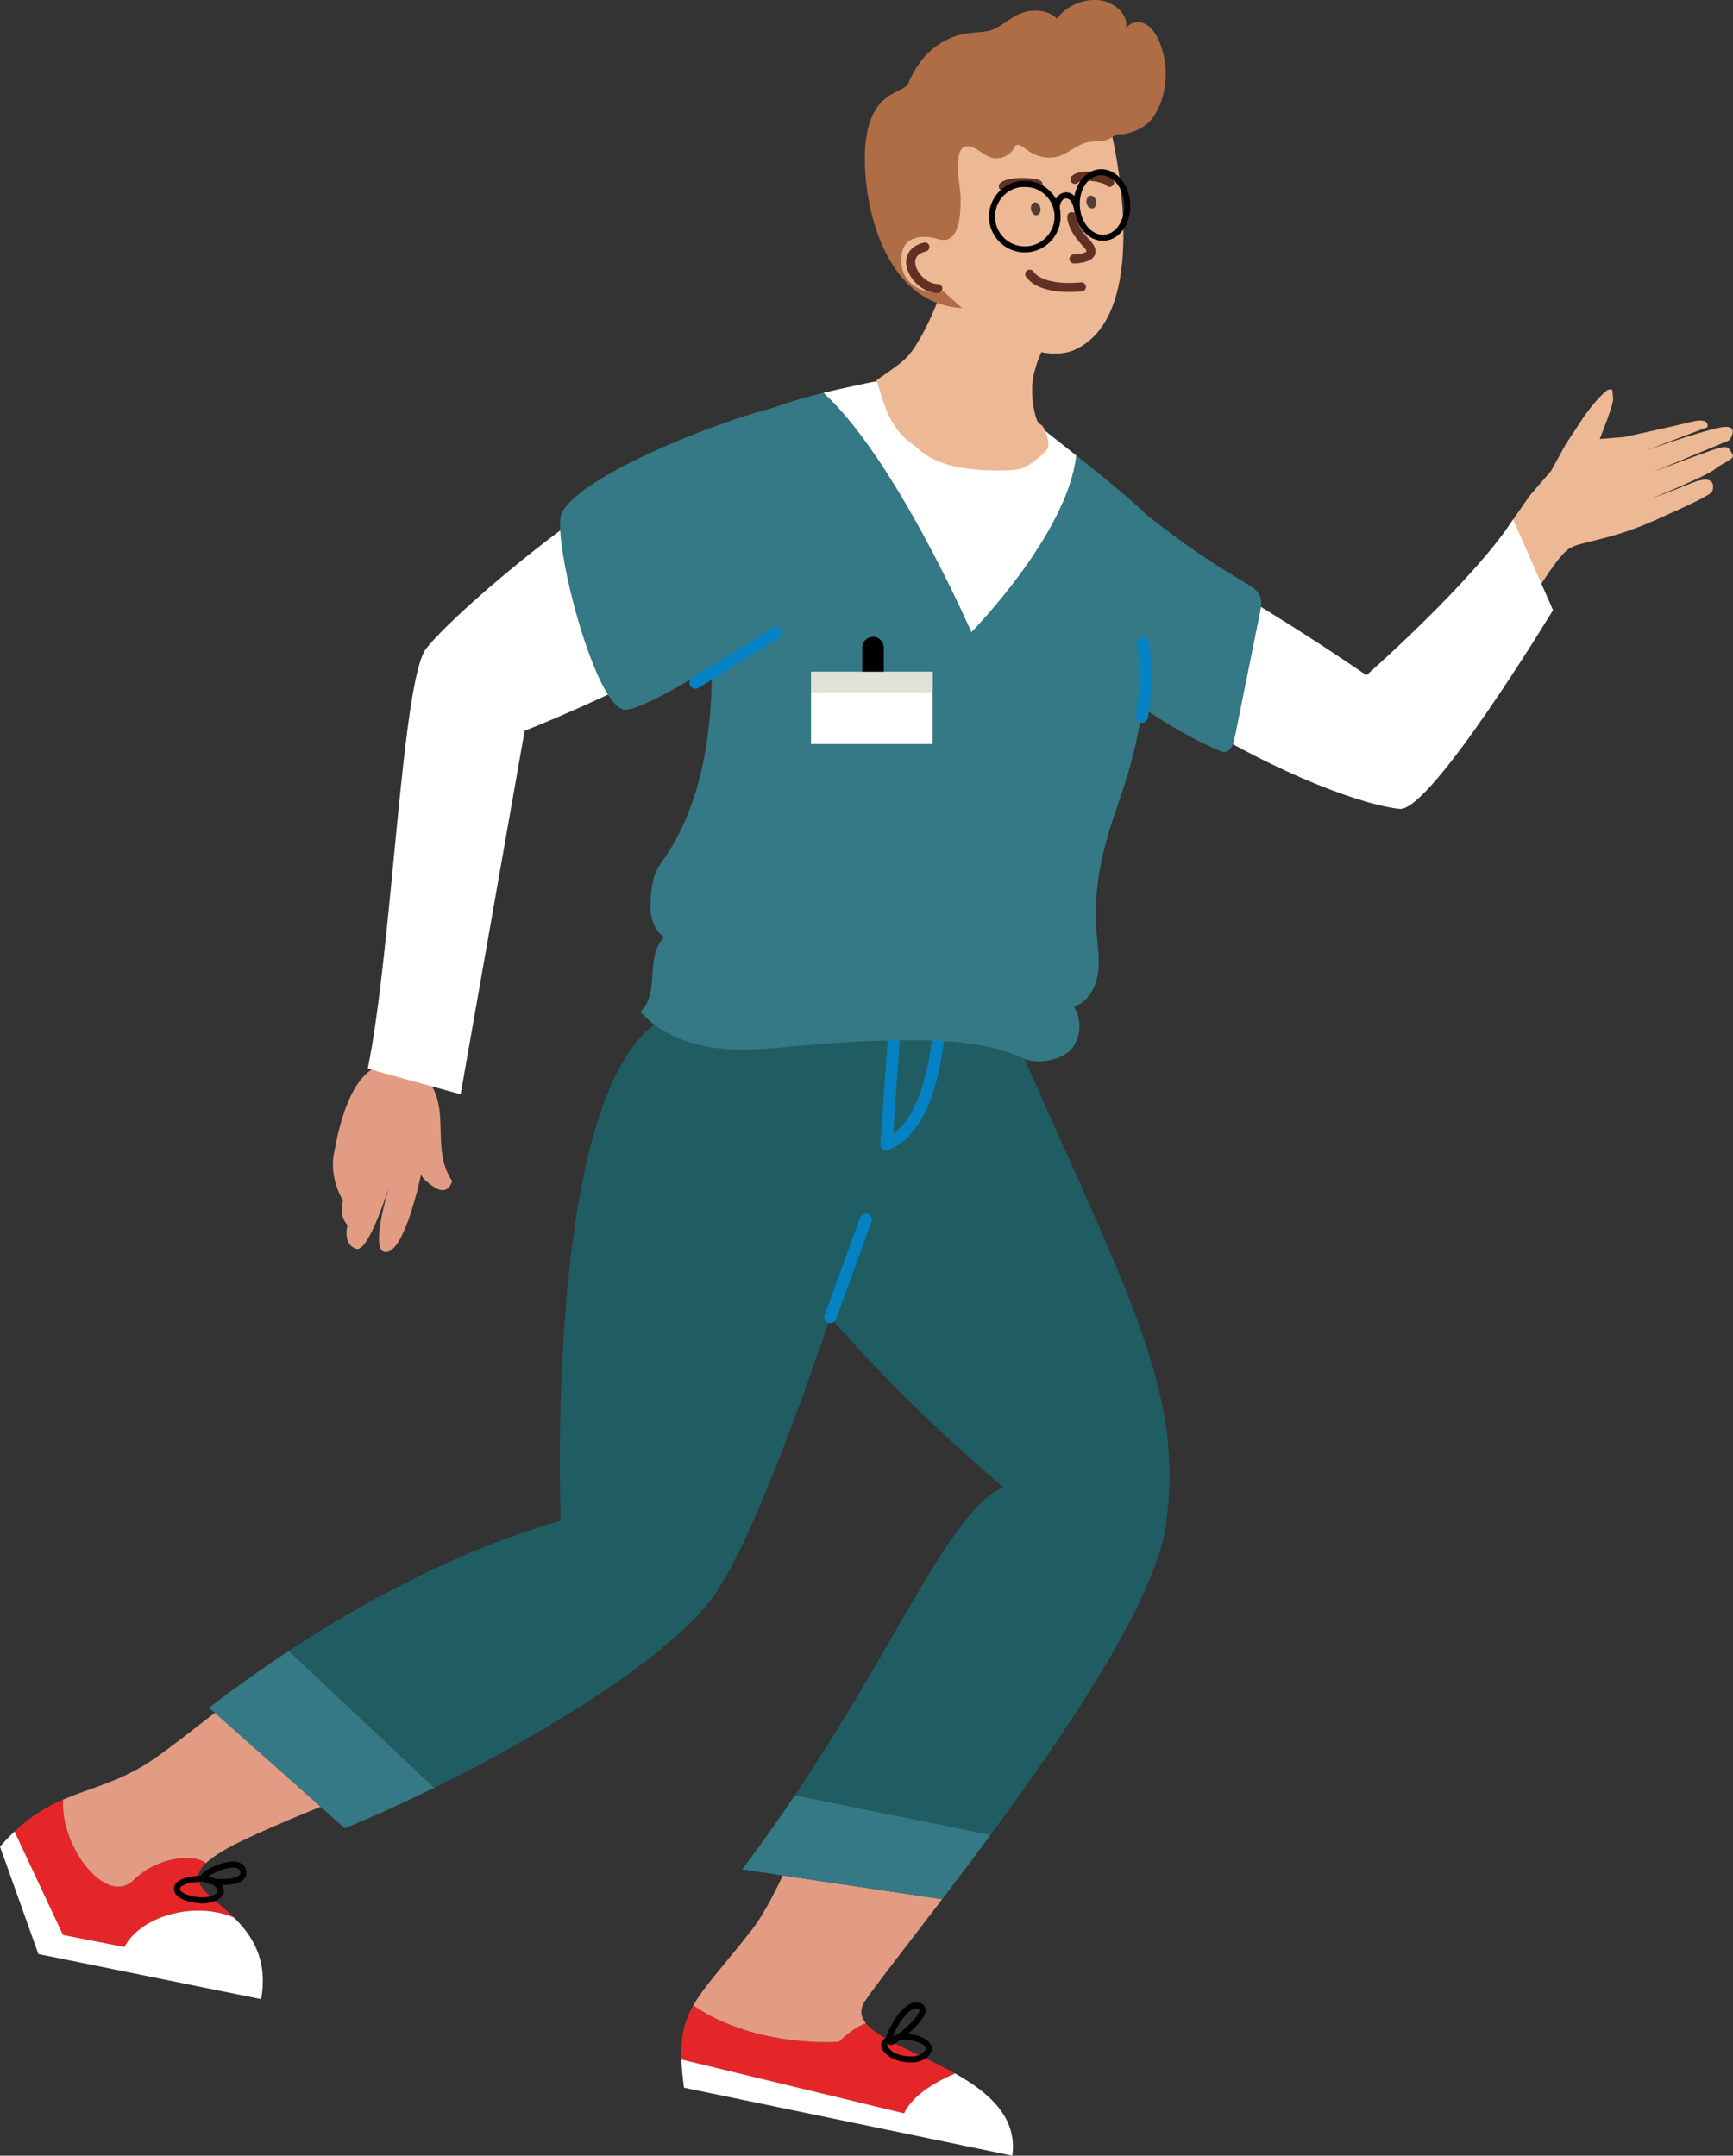 <?xml version="1.0" encoding="UTF-8"?>
<svg xmlns="http://www.w3.org/2000/svg" xmlns:xlink="http://www.w3.org/1999/xlink" viewBox="0 0 287.55 357.77">
  <rect x="0" y="0" width="287.55" height="357.77" fill="#333333" stroke="none"/>
  <defs>
    <style>
      .cls-1, .cls-2 {
        stroke-linejoin: round;
      }

      .cls-1, .cls-2, .cls-3, .cls-4 {
        fill: none;
        stroke-linecap: round;
      }

      .cls-1, .cls-4 {
        stroke: #000;
      }

      .cls-5 {
        fill: #e52629;
      }

      .cls-5, .cls-6, .cls-7, .cls-8, .cls-9, .cls-10, .cls-11, .cls-12, .cls-13, .cls-14, .cls-15 {
        stroke-width: 0px;
      }

      .cls-16 {
        clip-path: url(#clippath);
      }

      .cls-6 {
        fill: #ae6d45;
      }

      .cls-7, .cls-11, .cls-17 {
        fill: #edb894;
      }

      .cls-2 {
        stroke: #0582c4;
        stroke-width: 2px;
      }

      .cls-2, .cls-11 {
        mix-blend-mode: multiply;
      }

      .cls-8 {
        fill: #553f35;
      }

      .cls-3 {
        stroke: #633024;
        stroke-width: 1.5px;
      }

      .cls-3, .cls-4 {
        stroke-miterlimit: 10;
      }

      .cls-9 {
        fill: #347985;
      }

      .cls-10 {
        fill: #000;
      }

      .cls-12 {
        fill: #e29c84;
      }

      .cls-13 {
        fill: #1f5d63;
      }

      .cls-14 {
        fill: #e2e1d6;
      }

      .cls-18 {
        isolation: isolate;
      }

      .cls-15 {
        fill: #fff;
      }
    </style>
    <clipPath id="clippath">
      <path class="cls-7" d="M173.81,74.45c-.57.81-1.35,1.41-2.12,2-.64.48-1.29.98-2.02,1.24-.62.23-1.28.29-1.92.33-1.66.09-3.33.08-4.99-.02-.25-.02-.51-.03-.77-.06-2.67-.23-5.36-.74-7.71-2.06-.73-.41-1.42-.91-2.04-1.48-.58-.53-1.21-.93-1.8-1.44-1.24-1.06-2.19-2.43-2.92-3.89-.94-1.9-2.07-5.99-2.07-5.99,0,0,3.04-2.03,4.32-3.13,1.21-1.03,2.11-2.42,2.89-3.78,1.88-3.25,3.24-6.82,4.45-10.36.36-1.05.7-2.11,1.02-3.16.03-.11.45-1.16.37-1.24,0,0,11.64,12.07,14.26,17.02-.22.53-.41,1-.56,1.4-.07.19-.13.36-.19.54-.04.12-.09.24-.11.36-.25.78-.45,1.54-.55,2.36-.05.37-.08.75-.09,1.14-.05,1.7.16,3.39.62,4.99.1.34.21.66.42.92.15.18.34.3.53.43.53.35,1.53,3.07.96,3.88"/>
    </clipPath>
  </defs>
  <g class="cls-18">
    <g id="Layer_2" data-name="Layer 2">
      <g id="illustraties">
        <g>
          <g>
            <g>
              <g>
                <path class="cls-5" d="M158.49,344.13c-5.85-3.3-12.61-5.57-14.82-8.34-1.33.49-2.82,1.44-4.45,3.07,0,0-13.58,1.15-24.2-6.01-1.46,2.58-2.09,5.14-1.96,8.97l36.94,8.93c1.49-3.06,5.21-5.22,8.49-6.61Z"/>
                <path class="cls-15" d="M158.49,344.13c-3.28,1.39-7,3.56-8.49,6.61l-36.94-8.93c.05,1.38.19,2.91.43,4.68l54.48,11.28c.87-6.38-3.88-10.48-9.48-13.64Z"/>
                <path class="cls-1" d="M147.43,338.52c.5-1.73,2.79-6.15,4.95-5.65,2.78.65-3.43,5.72-4.54,6.05,1.08-1.98,8.11-.32,5.81,2-1.34,1.35-3.98.93-5.49.21-.27-.13-2.65-1.72-.73-2.61Z"/>
                <path class="cls-12" d="M146.75,327.71c2.4-3.16,5.75-7.47,9.59-12.5l-26.45-3.94c-1.81,3.81-3.51,6.92-5.08,8.94-1.4,1.8-2.67,3.35-3.81,4.74-2.69,3.27-4.67,5.6-5.98,7.9,10.63,7.16,24.2,6.01,24.2,6.01,1.63-1.63,3.12-2.58,4.45-3.07-.87-1.08-1.05-2.24-.2-3.57.61-.95,1.75-2.5,3.28-4.51Z"/>
              </g>
              <g>
                <path class="cls-5" d="M20.65,323.14c2.68-5.1,11.53-7.7,18.17-4.89-3.87-3.8-8.13-5.73-4.64-9.04-2.24-1.68-8.28-.91-12.01,2.82-4.42,4.42-12.18-5.34-11.7-13.36-2.63,1.14-5.26,2.66-8.06,5.3l8.04,17.17,10.19,2Z"/>
                <path class="cls-15" d="M38.81,318.25c-6.64-2.8-15.49-.2-18.17,4.89l-10.19-2-8.04-17.17c-.79.75-1.59,1.57-2.41,2.51l6.37,17.83,36.96,7.48c1.18-6.61-1.55-10.63-4.52-13.55Z"/>
                <path class="cls-1" d="M33.7,311.75c.13-.75,1.33-1.18,1.91-1.47.94-.47,4.3-1.71,4.75.29.51,2.27-5.17,1.96-6.33,1.37.8-.13,1.41.24,1.98.79,1.82,1.73-.73,2.66-2.37,2.68-1.06.02-4.54-.48-4.26-2.12.23-1.37,3.84-1.47,4.32-1.53Z"/>
                <path class="cls-12" d="M36.73,283.43c-4.7,3.63-8.51,6.67-11.24,8.53-.99.68-1.96,1.26-2.9,1.77-4.41,2.41-8.27,3.28-12.12,4.94-.48,8.02,7.27,17.78,11.7,13.36,3.73-3.73,9.77-4.5,12.01-2.82.6-.57,1.42-1.18,2.52-1.85.23-.14.49-.29.75-.44,3.6-2.03,10.07-4.74,17.87-7.94l-18.59-15.56Z"/>
              </g>
              <path class="cls-9" d="M34.67,283.43l22.53,20.01c4.66-1.91,9.72-4.2,14.87-6.73l-24.14-22.71c-5.04,3.32-9.53,6.56-13.26,9.44Z"/>
              <path class="cls-13" d="M113.16,168.01c-23.41,4.73-20.11,84.39-20.11,84.39-16.79,4.76-32.68,13.41-45.12,21.6l24.14,22.71c19.3-9.48,39.99-22.43,46.7-32.34,11.72-17.29,32.33-87.76,32.33-87.76,0,0-14.55-13.33-37.95-8.6Z"/>
              <path class="cls-9" d="M123.14,310.26l33.2,4.95c2.52-3.3,5.25-6.91,8.04-10.7l-32.48-6.56c-2.69,4.01-5.6,8.13-8.76,12.31Z"/>
              <path class="cls-13" d="M169.97,175.71s-38.73-25.74-50.64-1.72c-11.91,24.01,47.14,72.81,47.14,72.81-8.77,3.89-17.15,25.2-34.57,51.15l32.48,6.56c12.91-17.52,27.21-38.84,29.04-51.23,3.21-21.73-5.87-37.69-23.45-77.57Z"/>
              <line class="cls-2" x1="137.77" y1="218.63" x2="143.66" y2="202.4"/>
            </g>
            <path class="cls-2" d="M148.59,169.26c-.17.83-1.51,20.64-1.51,20.64,8.33-3.18,8.82-20.64,8.82-20.64"/>
          </g>
          <g>
            <g>
              <path class="cls-7" d="M265.44,72.86s2.41-5.94,2.22-6.79c-.2-.85.18-1.59-.66-1.43-.84.17-3.38,3.27-4.34,4.75-.95,1.48-2.81,4.24-2.81,4.24l-2.48,4.52-3.59,4.16-3.81,5.51,3.15,13.28s5.03-8.52,7.08-9.94c2.04-1.42,6.41-1.24,14.48-4.85,8.07-3.61,9.34-4.32,9.5-4.98.16-.66.35-2.72-3.54-1.14-3.88,1.58-6.62,2.54-6.62,2.54,0,0,9.2-3.73,10.58-4.9,1.38-1.18,3.48-1.58,2.81-2.54-.67-.96-.42-1.6-3.48-.53-3.06,1.08-9.56,3.54-9.56,3.54l12.57-5.23s1.96-2.74-1.4-2.14c-3.35.61-12.65,3.91-12.65,3.91l10.42-3.94s.54-1.68-2.55-.91c-3.09.77-11.23,2.54-11.23,2.54l-4.09.33Z"/>
              <path class="cls-15" d="M251.07,86.22c-6.84,10.46-24.34,25.85-24.34,25.85,0,0-30.49-21.12-43.94-24.52-13.44-3.4-4.17,19.92,12.98,30.77,17.15,10.85,31.29,15.45,36.47,15.93,5.18.49,25.45-32.99,25.45-32.99l-6.62-15.04Z"/>
            </g>
            <path class="cls-9" d="M177.86,98.72l7.23-17.66c6.63,5.92,13.86,11.17,21.54,15.66.99.58,2.06,1.23,2.46,2.3.32.86.14,1.82-.04,2.72-1.4,6.93-2.8,13.87-4.2,20.8-.19.96-.6,2.13-1.58,2.25-.41.05-.81-.12-1.19-.29-7.39-3.27-14.17-7.85-20.28-13.15-1.87-1.63-3.73-3.39-4.73-5.66-1-2.27-.93-5.18.78-6.97Z"/>
          </g>
          <path class="cls-15" d="M161.17,104.97s15.99-16.27,17.43-29.36c-3.28-2.6-6.12-4.8-7.34-5.95-1.9-1.79-3.92-3.54-6.36-4.48-2.35-.9-4.92-.98-7.44-1.05-2.3-.06-4.6-.13-6.9-.19-.41-.01-.92.05-1.04.44-.12.39-1.71.12-1.88-.25-.48-1.02-1.94-.94-3.04-.7-2.26.49-5.06,1.06-7.99,1.77,12.04,10.99,24.57,39.77,24.57,39.77Z"/>
          <path class="cls-9" d="M194.48,90.8c-.94-3.22-9.31-10-15.88-15.19-1.44,13.09-17.43,29.36-17.43,29.36,0,0-12.53-28.79-24.57-39.77-6.83,1.67-14.4,4.16-17.58,8.49-7,9.51,7.32,46.66-9.51,69.82-1.29,1.78-1.47,4.18-1.58,6.37-.11,2.19.48,4.35,2.24,5.67-3.25,3.44-.55,9.03-3.9,12.37,3.22,3.71,8.17,5.54,13.06,6.07,4.89.53,9.81-.11,14.7-.55,5.56-.51,11.15-.77,16.73-.79,6.54-.02,13.27.33,19.21,3.06,2.22,1.02,6.45.19,7.93-1.74,1.49-1.94,1.61-4.81.3-6.87,2.25-.76,3.61-3.15,3.97-5.49.36-2.35-.06-4.74-.24-7.11-.39-5.03.3-10.1,1.64-14.96,1.11-4,2.65-7.87,3.8-11.86,1.29-4.49,2.08-9.11,2.86-13.72,1.11-6.54,6.6-15.08,4.24-23.16Z"/>
          <g>
            <path class="cls-17" d="M173.81,74.45c-.57.81-1.35,1.41-2.12,2-.64.48-1.29.98-2.02,1.24-.62.23-1.28.29-1.92.33-1.66.09-3.33.08-4.99-.02-.25-.02-.51-.03-.77-.06-2.67-.23-5.36-.74-7.71-2.06-.73-.41-1.42-.91-2.04-1.48-.58-.53-1.21-.93-1.8-1.44-1.24-1.06-2.19-2.43-2.92-3.89-.94-1.9-2.07-5.99-2.07-5.99,0,0,3.04-2.03,4.32-3.13,1.21-1.03,2.11-2.42,2.89-3.78,1.88-3.25,3.24-6.82,4.45-10.36.36-1.05.7-2.11,1.02-3.16.03-.11.45-1.16.37-1.24,0,0,11.64,12.07,14.26,17.02-.22.53-.41,1-.56,1.4-.07.19-.13.36-.19.54-.04.12-.09.24-.11.36-.25.78-.45,1.54-.55,2.36-.05.37-.08.75-.09,1.14-.05,1.7.16,3.39.62,4.99.1.34.21.66.42.92.15.18.34.3.53.43.53.35,1.53,3.07.96,3.88"/>
            <g class="cls-16">
              <ellipse class="cls-11" cx="171.66" cy="50.72" rx="12.2" ry="12.86"/>
            </g>
          </g>
          <path class="cls-6" d="M160.36,35.99s1.04.64,2.22,3.26c.62-4.96,1.53-11.95,1.54-14.31,4.89-.21,15.07-.85,16.84-2.49.55-.51,4.81,0,5.85-.25,1.88-.44,3.62-1.32,4.69-2.98,2.35-3.62,2.51-8.81.71-12.65-.51-1.09-1.23-2.17-2.34-2.66-1.1-.49-2.63-.14-3.09.97.64-2.24-1.65-4.38-3.95-4.78-2.78-.49-5.79.72-7.45,3-1.46-1.46-3.84-1.63-5.79-.96-2.21.75-3.7,2.73-5.88,3.06-1.67.25-3.24.17-4.88.7-4.02,1.3-6.5,4.11-8.11,7.91-.76,1.8-5.81,1-7,9.1-1.19,8.09,1.97,28.02,16.53,28.25,4.08-.19,7.03-3.83,7.03-3.83l-4.04-3.91-2.88-7.43Z"/>
          <path class="cls-7" d="M185.2,25.97c.14.81.28,1.69.42,2.66.21,1.43.39,3,.53,4.66.03.32.07.66.09,1,.14,2.1.21,4.31.13,6.52-.04,1.11-.11,2.23-.24,3.33-.71,6.35-2.98,12.1-8.43,14.17-8.89,2.68-20.82-9.81-21.17-9.99-1.14.79-7.38-.03-6.97-5.65.36-4.96,6.29-2.95,6.29-2.95-.79-2.76-2.23-12.25-2.23-12.25l12.26-10.43,18.39,4.39s.45,1.77.93,4.55"/>
          <path class="cls-3" d="M179.43,47.61s-6.45.82-8.57-2.11"/>
          <path class="cls-6" d="M186.38,20.74c-.7,1.2-1.86,2.4-3.27,2.62-.92.14-1.86.06-2.76.28-1.74.41-3.08,1.83-4.79,2.33-1.92.56-4.05-.15-5.61-1.42-.41-.33-.98-.71-1.39-.4-.15.11-.23.29-.32.45-.73,1.32-2.47,1.99-3.9,1.51-1.09-.37-1.92-1.28-2.99-1.68-3.77-1.38-1.98,6.36-1.96,8.24.02,2.13.06,7.96-3.53,7.06-5.23-1.31-5.82-9.81-5.82-9.81,0,0,.64-6.84.68-7.57.04-.74,7.08-7.3,7.08-7.3l8.16-2.7,6.65-1.04,13.21,8.73s.68.51.57.71"/>
          <path class="cls-8" d="M172.63,34.51c.11.59-.14,1.13-.57,1.21-.43.08-.87-.32-.98-.91s.14-1.13.57-1.21c.43-.08.87.33.98.91"/>
          <path class="cls-8" d="M181.88,33.37c.11.59-.15,1.13-.59,1.22-.44.08-.89-.32-1-.91s.15-1.13.59-1.21c.44-.08.89.32,1,.91"/>
          <path class="cls-3" d="M172.25,30.66c.23-.22-4.25-.86-5.78.27"/>
          <path class="cls-3" d="M184.11,30.27c.09-.5-4.39-1.74-5.76-.5"/>
          <path class="cls-3" d="M153.47,40.99c-4.73,1.16-1.49,6.84,2.14,6.91"/>
          <g>
            <path class="cls-12" d="M55.42,191.4c.81-4.33,3.29-17.06,11.24-14.43l3.25,1.08c5.57,5.33,1.22,12.09,5.11,17.98,0,0-.59,2.54-2.95,1.01-2.35-1.53-2.19-2.22-2.19-2.22,0,0-2.62,12.96-5.86,12.98-2.26.02-.66-6.69.52-10.76-1.34,4.09-3.8,10.77-5.44,10.22-2.35-.78-1.43-3.93-1.43-3.93,0,0-1.53-1.38-.75-4.1,0,0-2.32-3.5-1.51-7.84Z"/>
            <path class="cls-15" d="M70.72,107.64c5.68-7.27,39.41-35.91,59.52-39.9l14.12,11.04c0,20.38-57.31,42.5-57.31,42.5l-10.62,60.34-15.41-4.25c4.09-20.03,5.6-64.49,9.7-69.74Z"/>
            <path class="cls-9" d="M133.44,66.53c-12.34,2.03-39.6,13.34-40.44,19.33s5.82,31.26,10.56,31.92,46.27-25.51,40.81-39-10.93-12.25-10.93-12.25Z"/>
            <line class="cls-2" x1="115.39" y1="113.31" x2="128.75" y2="105.06"/>
          </g>
          <path class="cls-2" d="M189.66,106.74c.49,3.59.49,8.59-.17,12.22.1-.53.14-1.03.17-1.58"/>
          <g>
            <ellipse class="cls-4" cx="170.04" cy="35.95" rx="5.44" ry="5.45" transform="translate(-2 11.28) rotate(-3.78)"/>
            <ellipse class="cls-4" cx="182.85" cy="34.03" rx="4.19" ry="5.45" transform="translate(-1.84 12.12) rotate(-3.78)"/>
            <path class="cls-4" d="M175.41,35.06c-.51-2.9,2.76-3.99,3.31-.22"/>
          </g>
          <path class="cls-3" d="M177.84,35.95s-.19,1.66,2.51,4.51c2.35,2.5-2.15,2.51-2.15,2.51"/>
          <g>
            <rect class="cls-15" x="134.57" y="111.51" width="20.17" height="11.98"/>
            <path class="cls-10" d="M144.86,105.69h0c.98,0,1.78.8,1.78,1.78v4.04h-3.57v-4.04c0-.98.8-1.78,1.78-1.78Z"/>
            <rect class="cls-14" x="134.57" y="111.51" width="20.17" height="3.38"/>
          </g>
        </g>
      </g>
    </g>
  </g>
</svg>